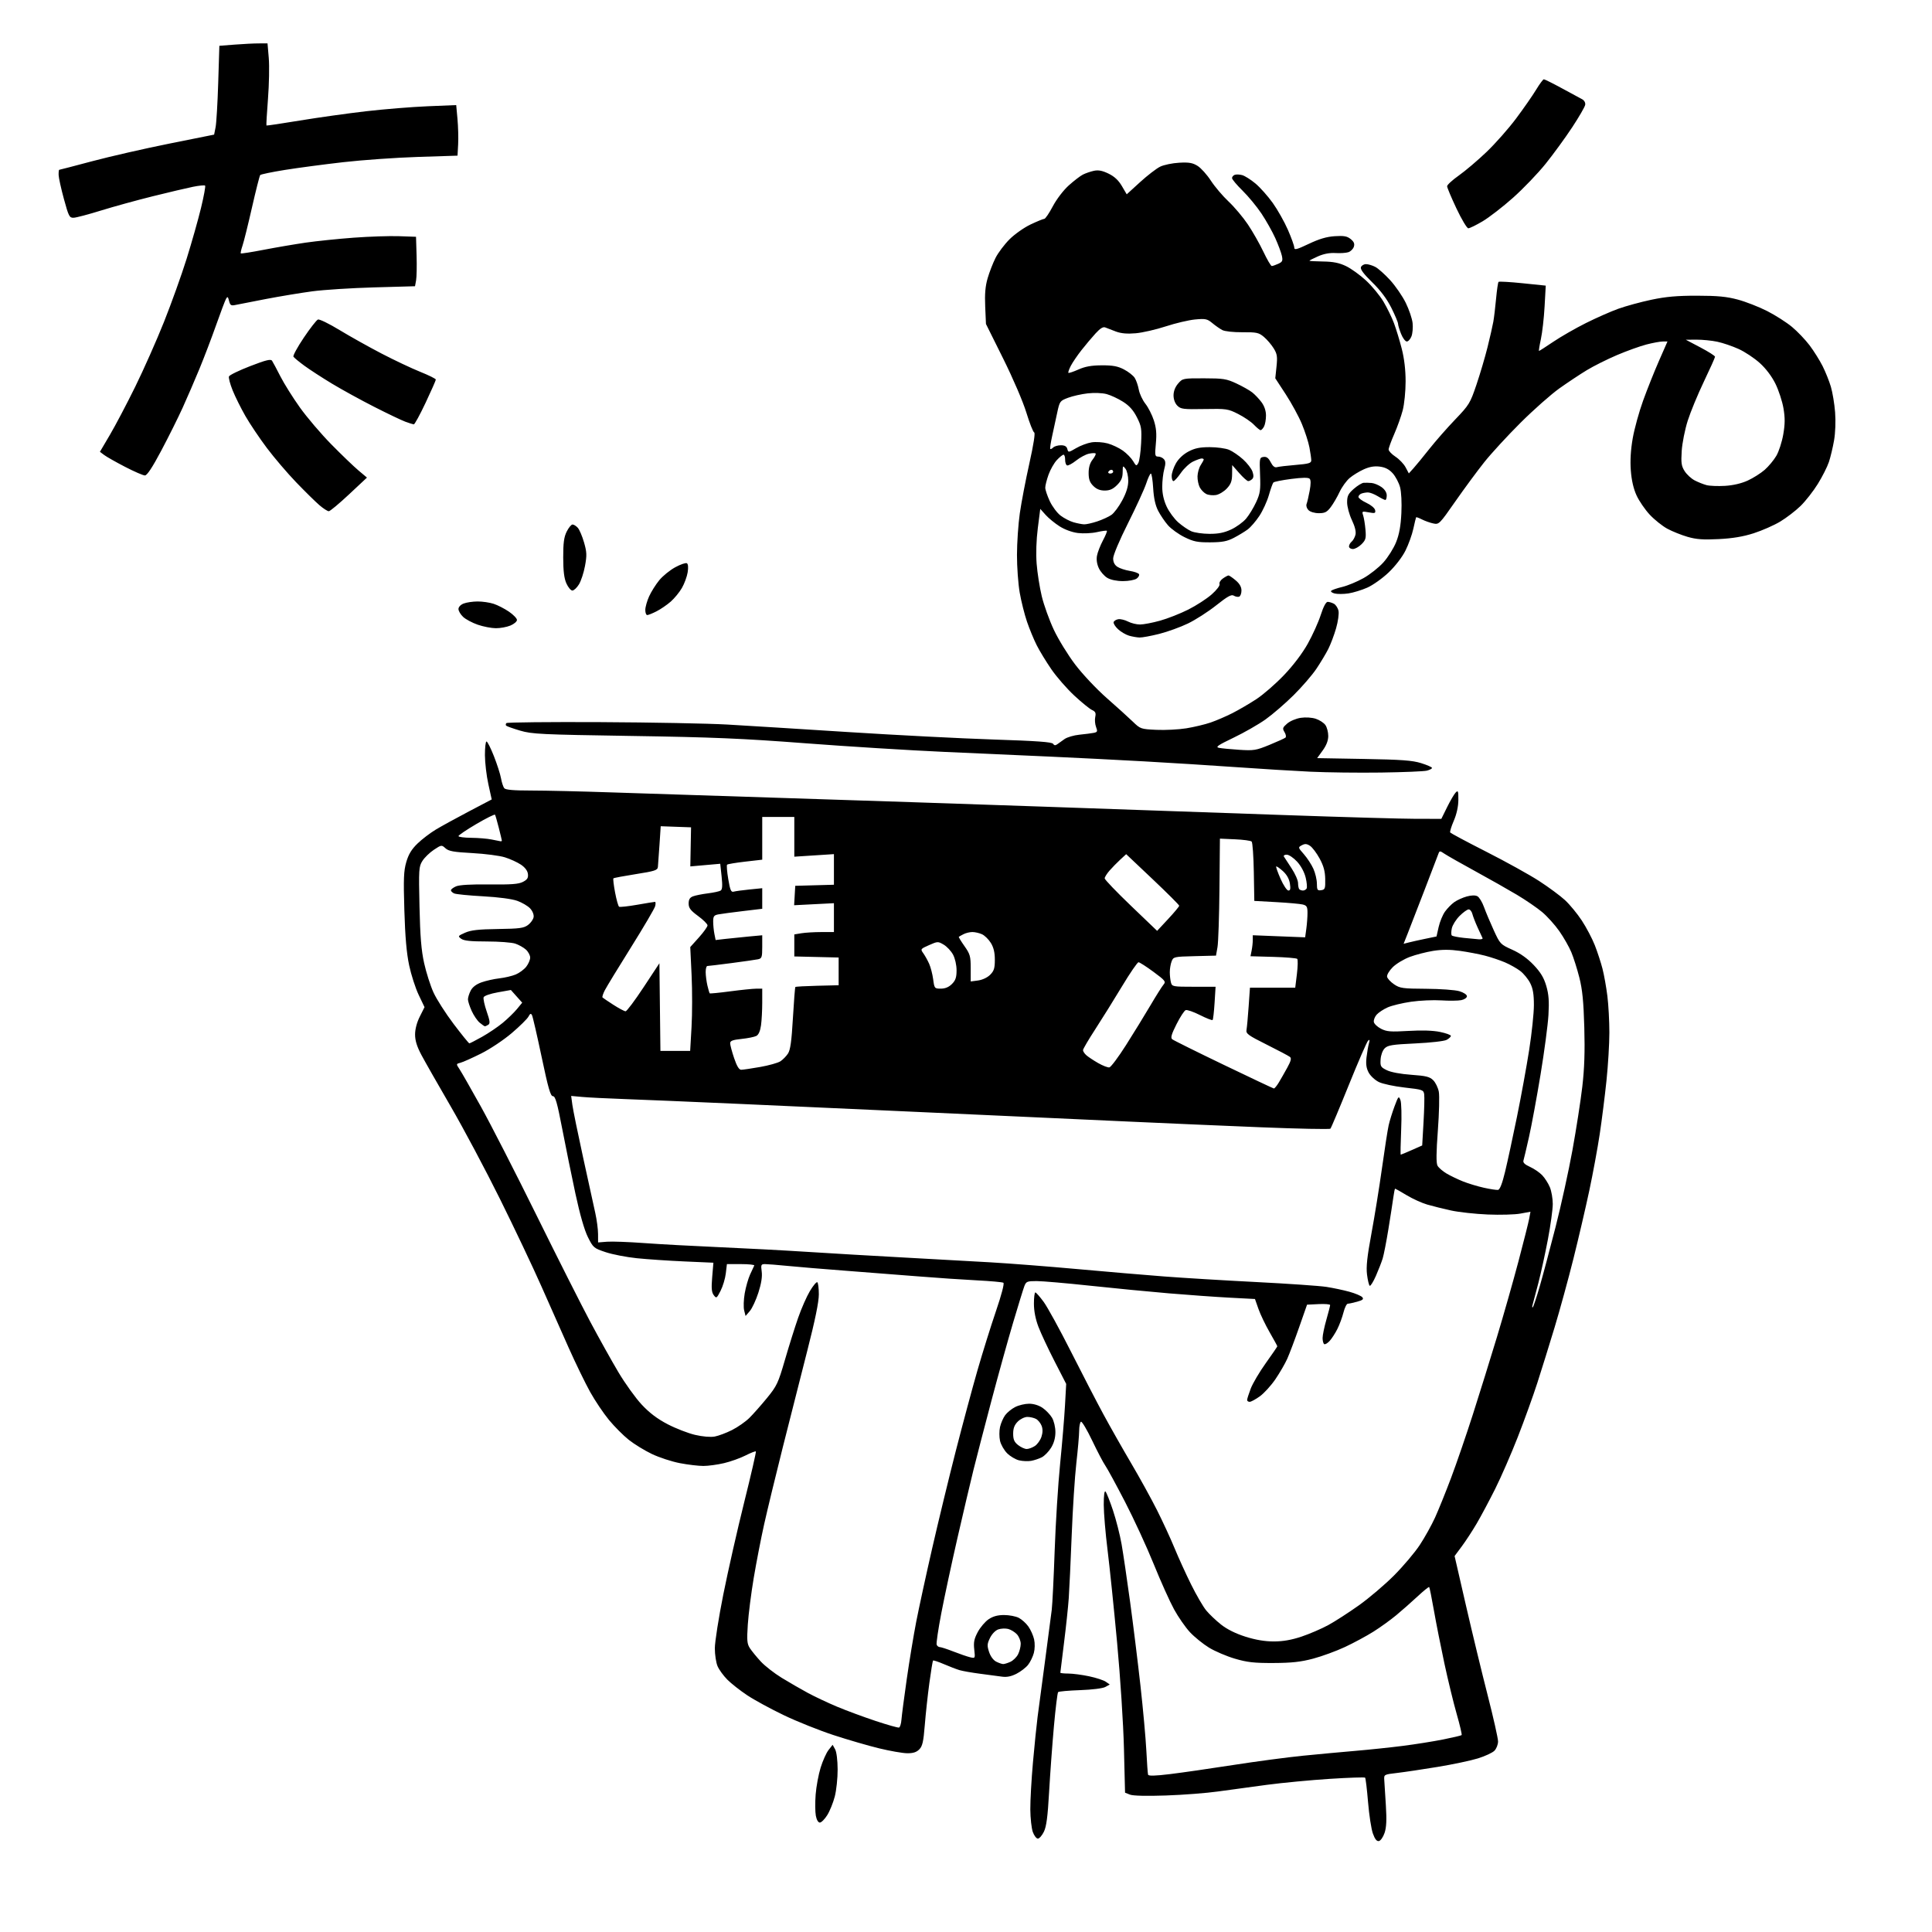 <svg version="1.1" xmlns="http://www.w3.org/2000/svg" xmlns:xlink="http://www.w3.org/1999/xlink" width="1024" height="1024" viewBox="0 0 1024 1024"><path stroke="none" fill="black" fill-rule="evenodd" d="M730.853,975.79C729.698,976.012 728.744,974.822 727.657,971.803C726.805,969.437 725.649,961.928 725.089,955.118C724.528,948.308 723.828,942.495 723.533,942.199C723.237,941.904 714.784,942.189 704.748,942.834C694.712,943.478 679.75,944.899 671.5,945.992C663.25,947.085 651.55,948.677 645.5,949.53C639.45,950.383 627.075,951.336 618.0,951.647C607.702,952.001 600.523,951.828 598.9,951.188L596.299,950.163L595.718,926.832C595.389,913.592 593.814,889.226 592.079,870.5C590.396,852.35 588.121,830.3 587.022,821.5C585.923,812.7 585.018,801.923 585.012,797.55C585.004,792.578 585.352,789.956 585.941,790.55C586.458,791.073 588.236,795.552 589.893,800.504C591.549,805.457 593.607,813.538 594.466,818.463C595.324,823.388 597.35,837.111 598.967,848.959C600.584,860.807 603.053,880.775 604.454,893.333C605.854,905.891 607.263,921.416 607.584,927.833C607.905,934.25 608.314,939.992 608.492,940.592C608.723,941.371 612.074,941.29 620.158,940.31C626.396,939.554 641.4,937.392 653.5,935.506C665.6,933.62 682.25,931.403 690.5,930.58C698.75,929.756 711.35,928.588 718.5,927.983C725.65,927.378 736.9,926.196 743.5,925.356C750.1,924.516 759.717,922.987 764.872,921.959C770.026,920.931 774.448,919.885 774.698,919.635C774.949,919.385 773.771,914.356 772.08,908.46C770.39,902.564 767.452,890.486 765.551,881.62C763.65,872.754 761.15,860.114 759.995,853.531C758.84,846.948 757.716,841.383 757.497,841.163C757.277,840.944 754.489,843.195 751.299,846.166C748.11,849.136 743.025,853.618 740.0,856.126C736.975,858.634 731.531,862.554 727.902,864.837C724.273,867.12 717.523,870.758 712.902,872.923C708.281,875.088 700.675,877.874 696.0,879.115C689.428,880.86 684.665,881.384 675.0,881.426C664.707,881.47 661.087,881.065 654.5,879.13C650.1,877.838 643.917,875.194 640.759,873.254C637.602,871.314 633.08,867.651 630.711,865.114C628.343,862.576 624.551,857.125 622.286,853.0C620.021,848.875 615.166,838.075 611.496,829.0C607.826,819.925 600.981,805.075 596.284,796.0C591.588,786.925 586.881,778.275 585.825,776.779C584.769,775.282 581.639,769.315 578.871,763.52C576.102,757.724 573.424,753.238 572.919,753.55C572.413,753.863 571.991,756.004 571.98,758.309C571.97,760.614 571.295,768.35 570.481,775.5C569.667,782.65 568.563,799.75 568.029,813.5C567.494,827.25 566.792,842.325 566.468,847.0C566.144,851.675 565.006,862.394 563.939,870.819C562.873,879.245 562.0,886.332 562.0,886.569C562.0,886.806 563.913,887.008 566.25,887.017C568.587,887.027 573.542,887.679 577.259,888.467C580.977,889.255 584.958,890.558 586.107,891.362L588.195,892.825L585.848,894.123C584.477,894.881 578.923,895.581 572.5,895.807C566.45,896.019 561.2,896.486 560.833,896.846C560.466,897.206 559.46,905.375 558.596,915.0C557.732,924.625 556.583,940.311 556.043,949.858C555.303,962.942 554.623,968.113 553.281,970.858C552.301,972.861 550.865,974.5 550.089,974.5C549.313,974.5 548.11,972.925 547.415,971.0C546.721,969.075 546.123,963.675 546.088,959.0C546.053,954.325 546.687,943.075 547.496,934.0C548.306,924.925 549.407,914.125 549.943,910.0C550.478,905.875 552.245,892.6 553.868,880.5C555.491,868.4 557.104,856.107 557.453,853.182C557.802,850.258 558.5,836.083 559.004,821.682C559.509,807.282 560.8,786.725 561.874,776.0C562.947,765.275 564.112,751.325 564.463,745.0L565.102,733.5L558.937,721.5C555.547,714.9 551.699,706.677 550.386,703.227C548.837,699.154 548.0,694.858 548.0,690.977C548.0,687.69 548.337,685.007 548.75,685.015C549.163,685.024 551.152,687.283 553.172,690.036C555.192,692.79 561.668,704.595 567.563,716.271C573.459,727.947 581.203,742.9 584.772,749.5C588.341,756.1 594.974,767.8 599.511,775.5C604.049,783.2 610.248,794.45 613.288,800.5C616.327,806.55 620.479,815.55 622.514,820.5C624.548,825.45 628.491,834.102 631.274,839.726C634.058,845.35 637.679,851.582 639.322,853.574C640.964,855.567 644.515,858.941 647.212,861.073C650.359,863.561 654.98,865.854 660.11,867.475C665.496,869.176 670.393,870.0 675.125,870.0C679.997,870.0 684.498,869.215 689.824,867.438C694.046,866.028 700.425,863.282 704.0,861.335C707.575,859.388 714.907,854.657 720.293,850.821C725.68,846.986 734.063,839.852 738.923,834.969C743.784,830.085 749.901,822.84 752.517,818.869C755.133,814.898 758.765,808.377 760.587,804.378C762.41,800.379 766.242,790.895 769.103,783.303C771.964,775.711 777.186,760.5 780.708,749.5C784.23,738.5 789.967,720.05 793.457,708.5C796.947,696.95 802.063,678.95 804.826,668.5C807.59,658.05 810.149,647.867 810.514,645.87L811.177,642.241L805.839,643.229C802.902,643.772 795.1,643.989 788.5,643.711C781.9,643.432 773.158,642.473 769.073,641.579C764.989,640.685 759.315,639.275 756.465,638.447C753.615,637.618 748.69,635.379 745.521,633.47C742.351,631.562 739.615,630.0 739.44,630.0C739.265,630.0 738.832,632.138 738.476,634.75C738.121,637.362 736.951,644.9 735.878,651.5C734.805,658.1 733.443,665.075 732.853,667.0C732.263,668.925 730.647,673.079 729.262,676.23C727.878,679.382 726.405,681.75 725.989,681.493C725.574,681.237 724.926,678.56 724.549,675.546C724.033,671.415 724.609,666.058 726.89,653.783C728.555,644.827 731.071,629.233 732.481,619.129C733.892,609.025 735.481,598.816 736.013,596.444C736.544,594.072 737.952,589.532 739.14,586.356C741.165,580.943 741.36,580.735 742.255,583.04C742.796,584.436 742.966,591.232 742.648,598.75C742.34,606.038 742.237,612.0 742.42,612.0C742.602,612.0 745.235,610.901 748.271,609.559L753.792,607.117L754.5,594.809C754.89,588.039 755.049,581.384 754.854,580.021C754.517,577.66 754.02,577.488 744.5,576.42C739.0,575.803 732.847,574.49 730.828,573.501C728.808,572.513 726.381,570.266 725.435,568.51C724.176,566.172 723.868,564 724.283,560.408C724.596,557.709 725.171,554.375 725.562,553.0C726.093,551.131 725.98,550.771 725.113,551.573C724.476,552.163 719.879,562.738 714.898,575.073C709.917,587.408 705.531,597.824 705.15,598.221C704.77,598.617 688.043,598.278 667.979,597.467C647.916,596.656 616.875,595.316 599.0,594.49C581.125,593.664 556.375,592.533 544.0,591.977C531.625,591.421 502.15,590.078 478.5,588.993C454.85,587.908 415.475,586.131 391.0,585.045C366.525,583.959 339.3,582.817 330.5,582.507C321.7,582.197 311.851,581.702 308.613,581.407L302.725,580.87L303.378,585.685C303.737,588.333 306.296,600.85 309.064,613.5C311.832,626.15 314.742,639.425 315.531,643.0C316.32,646.575 316.973,651.528 316.983,654.007L317.0,658.514L321.749,658.137C324.362,657.929 333.249,658.254 341.499,658.86C349.75,659.466 367.525,660.437 381.0,661.018C394.475,661.599 415.625,662.724 428.0,663.519C440.375,664.313 463.1,665.643 478.5,666.475C493.9,667.307 514.825,668.471 525.0,669.062C535.175,669.653 555.875,671.261 571.0,672.636C586.125,674.01 606.825,675.772 617.0,676.551C627.175,677.331 649.225,678.666 666.0,679.519C682.775,680.373 699.425,681.522 703.0,682.075C706.575,682.627 712.08,683.793 715.233,684.666C718.386,685.54 721.454,686.842 722.051,687.561C722.897,688.58 722.295,689.102 719.318,689.929C717.218,690.512 714.991,690.991 714.369,690.994C713.747,690.997 712.712,693.085 712.07,695.634C711.429,698.183 709.974,702.121 708.839,704.384C707.703,706.648 705.86,709.499 704.742,710.719C703.624,711.94 702.325,712.701 701.855,712.41C701.385,712.12 701.0,710.67 701.0,709.188C701.0,707.706 701.9,703.346 703.0,699.5C704.1,695.654 705.0,692.146 705.0,691.705C705.0,691.265 702.247,691.039 698.883,691.202L692.765,691.5L688.566,703.5C686.257,710.1 683.426,717.601 682.275,720.17C681.125,722.738 678.313,727.594 676.027,730.961C673.741,734.327 670.032,738.413 667.785,740.041C665.538,741.668 663.092,743.0 662.35,743.0C661.607,743.0 661.0,742.555 661.0,742.011C661.0,741.467 661.857,738.765 662.905,736.007C663.953,733.25 667.553,727.159 670.905,722.473C674.257,717.786 677.0,713.777 677.0,713.564C677.0,713.35 675.175,710.01 672.944,706.141C670.713,702.272 668.049,696.72 667.024,693.803L665.159,688.5L651.83,687.8C644.498,687.414 629.95,686.378 619.5,685.496C609.05,684.614 590.245,682.792 577.711,681.446C565.177,680.101 552.453,679 549.436,679.0C544.408,679.0 543.866,679.223 542.932,681.678C542.372,683.151 539.7,691.813 536.995,700.928C534.289,710.043 529.095,728.75 525.454,742.5C521.812,756.25 517.548,772.675 515.977,779.0C514.407,785.325 510.595,801.525 507.507,815.0C504.418,828.475 500.555,846.459 498.921,854.965C497.288,863.471 496.173,871.008 496.444,871.715C496.715,872.422 497.479,873.0 498.14,873.0C498.802,873.0 502.078,874.07 505.422,875.378C508.765,876.686 512.717,878.039 514.204,878.386C516.903,879.014 516.907,879.007 516.371,874.257C515.942,870.459 516.32,868.593 518.242,865.0C519.566,862.525 522.144,859.487 523.972,858.25C526.299,856.675 528.766,856.0 532.198,856.0C534.894,856.0 538.391,856.668 539.971,857.485C541.55,858.302 543.833,860.361 545.044,862.061C546.254,863.762 547.622,866.806 548.084,868.826C548.571,870.962 548.518,874.015 547.958,876.119C547.427,878.11 546.052,880.935 544.902,882.397C543.752,883.859 540.991,885.985 538.766,887.12C535.971,888.545 533.604,889.023 531.11,888.665C529.125,888.38 523.9,887.686 519.5,887.123C515.1,886.559 510.15,885.688 508.5,885.188C506.85,884.687 503.124,883.253 500.22,882.002C497.315,880.751 494.758,879.909 494.537,880.13C494.315,880.352 493.436,885.7 492.582,892.016C491.729,898.332 490.638,908.373 490.159,914.328C489.442,923.24 488.92,925.525 487.207,927.238C485.703,928.742 483.911,929.3 480.743,929.252C478.333,929.216 471.667,928.046 465.93,926.653C460.194,925.259 449.349,922.107 441.831,919.646C434.312,917.186 422.48,912.456 415.537,909.134C408.594,905.813 399.832,901.048 396.068,898.545C392.303,896.042 387.549,892.308 385.504,890.247C383.458,888.186 381.13,884.985 380.33,883.133C379.53,881.28 378.877,877.005 378.879,873.633C378.881,870.26 380.909,857.375 383.385,845.0C385.862,832.625 390.849,810.624 394.469,796.109C398.089,781.594 400.86,769.526 400.625,769.292C400.391,769.057 397.913,770.024 395.119,771.44C392.324,772.856 387.217,774.679 383.769,775.492C380.321,776.305 375.402,776.977 372.838,776.985C370.274,776.993 364.662,776.328 360.366,775.506C356.071,774.684 349.394,772.502 345.528,770.656C341.663,768.81 336.141,765.425 333.258,763.133C330.375,760.841 325.649,756.096 322.755,752.588C319.862,749.08 315.384,742.42 312.805,737.788C310.226,733.157 305.116,722.647 301.45,714.433C297.785,706.22 291.206,691.4 286.831,681.5C282.455,671.6 272.633,650.9 265.003,635.5C257.373,620.1 245.64,598.05 238.93,586.5C232.22,574.95 225.216,562.65 223.365,559.167C220.975,554.669 220,551.524 220.0,548.312C220,545.48 220.936,541.926 222.506,538.801L225.012,533.811L221.908,527.307C220.2,523.729 217.929,516.684 216.86,511.651C215.499,505.243 214.736,496.503 214.315,482.497C213.81,465.698 213.975,461.596 215.345,456.885C216.534,452.796 218.141,450.145 221.274,447.11C223.638,444.819 228.03,441.469 231.036,439.666C234.041,437.863 241.926,433.538 248.559,430.055L260.618,423.721L258.833,415.611C257.851,411.15 257.037,404.238 257.024,400.25C257.011,396.262 257.386,393.0 257.859,393.0C258.331,393.0 260.092,396.488 261.773,400.75C263.453,405.012 265.151,410.3 265.545,412.5C265.938,414.7 266.707,417.062 267.253,417.75C267.958,418.639 272.129,419.0 281.689,419.0C289.083,419.0 308.265,419.447 324.316,419.994C340.367,420.54 382.3,421.902 417.5,423.02C452.7,424.138 513.45,426.164 552.5,427.522C591.55,428.881 649.15,430.892 680.5,431.992C711.85,433.091 743.45,433.993 750.722,433.996L763.944,434.0L767.031,427.75C768.729,424.312 770.766,420.841 771.559,420.036C772.817,418.758 772.995,419.267 772.96,424.036C772.934,427.495 772.05,431.515 770.551,434.992C769.248,438.013 768.386,440.816 768.636,441.221C768.887,441.625 777.508,446.23 787.796,451.454C798.083,456.677 810.636,463.628 815.691,466.901C820.746,470.173 826.943,474.75 829.462,477.071C831.98,479.393 835.997,484.264 838.387,487.896C840.778,491.528 843.882,497.425 845.286,501.0C846.69,504.575 848.527,510.2 849.369,513.5C850.211,516.8 851.372,523.313 851.95,527.974C852.527,532.634 853.0,541.31 853.0,547.252C853.0,553.195 852.309,564.682 851.464,572.778C850.619,580.875 849.016,593.575 847.902,601.0C846.788,608.425 844.298,621.925 842.369,631.0C840.439,640.075 836.648,656.347 833.944,667.16C831.239,677.973 826.735,694.398 823.934,703.66C821.133,712.922 817.026,726.125 814.808,733.0C812.59,739.875 807.931,752.776 804.456,761.669C800.98,770.562 795.583,782.937 792.462,789.169C789.341,795.401 784.939,803.65 782.68,807.5C780.421,811.35 776.861,816.802 774.768,819.615L770.963,824.73L776.967,850.856C780.269,865.226 785.452,886.659 788.485,898.487C791.518,910.314 794.0,921.343 794.0,922.996C794.0,924.648 793.126,926.874 792.058,927.942C790.99,929.01 787.053,930.833 783.308,931.994C779.564,933.154 769.975,935.179 762.0,936.492C754.025,937.806 744.35,939.248 740.5,939.697C733.512,940.511 733.5,940.518 733.696,943.506C733.804,945.153 734.186,951.225 734.544,957.0C735.02,964.658 734.832,968.579 733.848,971.486C733.107,973.679 731.759,975.615 730.853,975.79zM434.533,966.0C433.666,966.0 432.818,964.548 432.408,962.361C432.032,960.359 431.99,955.296 432.315,951.111C432.639,946.925 433.825,940.525 434.95,936.888C436.075,933.251 437.967,929.04 439.155,927.53L441.314,924.785L442.622,927.142C443.396,928.538 443.944,932.91 443.965,937.856C443.984,942.451 443.3,948.912 442.445,952.213C441.589,955.514 439.784,959.966 438.432,962.107C437.081,964.248 435.326,966.0 434.533,966.0zM476.5,915.642C477.05,915.479 477.632,913.58 477.793,911.423C477.955,909.265 479.211,899.646 480.584,890.047C481.958,880.448 484.223,866.723 485.618,859.547C487.014,852.371 490.834,834.8 494.109,820.5C497.383,806.2 503.004,783.025 506.599,769.0C510.195,754.975 515.335,735.85 518.022,726.5C520.709,717.15 525.134,702.975 527.856,695.0C530.839,686.258 532.411,680.256 531.814,679.886C531.269,679.549 524.9,678.973 517.661,678.608C510.423,678.243 496.4,677.292 486.5,676.495C476.6,675.698 459.275,674.35 448.0,673.5C436.725,672.649 423.065,671.513 417.644,670.976C412.223,670.439 406.754,670.0 405.489,670.0C403.386,670.0 403.236,670.339 403.725,673.986C404.084,676.662 403.503,680.325 401.958,685.13C400.692,689.067 398.647,693.46 397.412,694.894L395.167,697.5L394.419,694.526C394.007,692.89 394.138,688.84 394.71,685.526C395.281,682.212 396.569,677.7 397.572,675.5C398.574,673.3 399.568,671.163 399.781,670.75C399.993,670.337 396.817,670.0 392.723,670.0L385.279,670.0L384.695,674.932C384.373,677.644 383.131,681.782 381.935,684.127C379.86,688.195 379.692,688.302 378.298,686.446C377.167,684.94 376.981,682.778 377.475,676.881L378.115,669.262L362.807,668.588C354.388,668.218 343.0,667.449 337.5,666.88C332.0,666.312 324.575,664.868 321.0,663.673C314.727,661.576 314.398,661.297 311.593,655.684C309.733,651.961 307.356,643.682 304.992,632.684C302.96,623.233 299.806,607.737 297.983,598.25C295.332,584.458 294.346,581.0 293.062,581.0C291.781,581.0 290.576,576.816 287.086,560.25C284.681,548.837 282.383,538.866 281.978,538.09C281.399,536.982 280.994,537.142 280.085,538.841C279.449,540.029 275.475,543.948 271.255,547.549C267.001,551.179 259.775,556.001 255.04,558.369C250.343,560.719 245.42,562.923 244.099,563.266C241.704,563.89 241.703,563.897 243.557,566.696C244.579,568.238 249.67,577.15 254.87,586.5C260.07,595.85 273.314,621.725 284.303,644.0C295.291,666.275 308.121,691.7 312.813,700.5C317.505,709.3 324.244,721.377 327.789,727.339C331.334,733.3 336.891,741.017 340.138,744.488C344.272,748.908 348.394,752.022 353.895,754.884C358.214,757.132 364.755,759.668 368.43,760.52C372.432,761.448 376.594,761.8 378.806,761.398C380.838,761.028 384.975,759.473 388.0,757.942C391.025,756.411 395.143,753.539 397.152,751.56C399.16,749.582 403.361,744.837 406.486,741.017C411.748,734.586 412.454,733.088 416.027,720.777C418.149,713.466 421.296,703.437 423.02,698.492C424.744,693.546 427.551,687.161 429.257,684.302C430.963,681.443 432.729,679.332 433.18,679.611C433.631,679.89 434.0,682.79 434.0,686.057C434.0,690.054 432.012,699.761 427.918,715.748C424.573,728.811 418.722,751.875 414.916,767.0C411.11,782.125 406.644,800.575 404.991,808.0C403.338,815.425 400.864,828.174 399.492,836.331C398.121,844.488 396.708,855.604 396.353,861.032C395.797,869.516 395.955,871.283 397.483,873.615C398.461,875.107 401.036,878.253 403.205,880.607C405.375,882.961 410.379,886.865 414.325,889.284C418.271,891.703 424.523,895.311 428.217,897.304C431.911,899.296 438.886,902.581 443.717,904.605C448.548,906.629 457.675,910.007 464.0,912.111C470.325,914.216 475.95,915.804 476.5,915.642zM531.703,881.985C532.365,881.993 534.086,881.462 535.528,880.805C536.97,880.148 538.791,878.371 539.575,876.855C540.359,875.339 541.0,872.812 541.0,871.238C541.0,869.665 540.088,867.398 538.972,866.201C537.857,865.004 535.769,863.729 534.332,863.368C532.895,863.008 530.545,863.117 529.11,863.612C527.604,864.13 525.752,866.038 524.732,868.121C523.198,871.252 523.132,872.243 524.232,875.588C524.988,877.888 526.509,879.954 528.0,880.707C529.375,881.402 531.041,881.977 531.703,881.985zM546.5,774.287C544.85,774.577 541.978,774.451 540.119,774.007C538.259,773.562 535.415,771.877 533.8,770.261C532.184,768.646 530.491,765.676 530.037,763.662C529.582,761.648 529.583,758.347 530.039,756.327C530.494,754.307 531.717,751.495 532.755,750.077C533.793,748.66 536.185,746.713 538.071,745.752C539.957,744.79 543.272,744.002 545.438,744.002C547.86,744.001 550.614,744.848 552.593,746.204C554.363,747.417 556.614,749.77 557.597,751.434C558.615,753.157 559.385,756.437 559.385,759.051C559.385,762.089 558.611,764.894 557.096,767.345C555.837,769.382 553.613,771.658 552.153,772.404C550.694,773.149 548.15,773.997 546.5,774.287zM544.17,768.0C545.215,768.0 547.157,767.288 548.485,766.418C549.813,765.548 551.385,763.363 551.979,761.562C552.706,759.361 552.738,757.442 552.078,755.705C551.538,754.284 550.204,752.644 549.114,752.061C548.023,751.477 545.956,751.0 544.52,751.0C543.081,751.0 540.807,752.102 539.455,753.455C537.672,755.237 537.0,756.997 537.0,759.882C537.0,762.983 537.578,764.31 539.635,765.927C541.084,767.067 543.125,768.0 544.17,768.0zM812.408,692.884C812.769,692.545 814.416,687.595 816.068,681.884C817.719,676.173 821.489,662.05 824.445,650.5C827.401,638.95 831.453,620.5 833.449,609.5C835.445,598.5 837.785,583.425 838.649,576.0C839.772,566.343 840.075,557.376 839.711,544.5C839.325,530.827 838.698,524.501 837.101,518.184C835.945,513.61 834.023,507.535 832.83,504.684C831.638,501.833 828.768,496.8 826.452,493.5C824.137,490.2 820.051,485.663 817.371,483.417C814.692,481.172 808.675,477.051 804.0,474.261C799.325,471.471 789.425,465.868 782.0,461.809C774.575,457.75 767.267,453.609 765.76,452.607C763.104,450.839 763,450.84 762.338,452.642C761.963,453.664 758.628,462.375 754.927,472.0C751.226,481.625 747.24,491.915 746.068,494.866L743.938,500.232L746.719,499.518C748.248,499.125 752.174,498.252 755.441,497.576L761.383,496.348L762.514,491.329C763.135,488.568 764.642,484.907 765.862,483.194C767.082,481.481 769.299,479.213 770.79,478.153C772.28,477.094 775.252,475.744 777.393,475.155C779.894,474.466 781.918,474.421 783.056,475.03C784.029,475.551 785.598,478.12 786.542,480.739C787.486,483.357 789.805,488.875 791.695,493.0C795.063,500.352 795.256,500.557 801.545,503.383C805.785,505.288 809.64,508.041 812.915,511.503C816.599,515.399 818.304,518.24 819.568,522.586C820.871,527.068 821.138,530.654 820.712,537.965C820.407,543.209 818.524,557.4 816.527,569.5C814.531,581.6 811.786,596.45 810.429,602.5C809.072,608.55 807.738,614.216 807.464,615.091C807.116,616.202 808.155,617.217 810.91,618.459C813.079,619.437 815.988,621.422 817.374,622.869C818.76,624.316 820.593,627.173 821.447,629.218C822.301,631.263 823.0,635.27 823.0,638.122C823.0,640.975 821.839,649.427 820.419,656.904C819,664.382 816.726,674.775 815.366,680.0C814.007,685.225 812.637,690.4 812.323,691.5C812.009,692.6 812.047,693.223 812.408,692.884zM793.974,630.673C794.965,630.545 796.2,627.37 797.74,620.991C799.001,615.771 801.823,602.725 804.012,592.0C806.2,581.275 809.117,565.3 810.493,556.5C811.869,547.7 812.996,536.995 812.997,532.71C812.999,526.902 812.494,523.928 811.009,521.018C809.914,518.872 807.551,515.997 805.758,514.629C803.965,513.261 800.339,511.217 797.701,510.086C795.062,508.955 790.29,507.353 787.096,506.525C783.902,505.697 777.9,504.549 773.758,503.973C768.484,503.239 764.239,503.243 759.59,503.986C755.939,504.569 750.375,506.008 747.226,507.183C744.077,508.358 740.003,510.813 738.172,512.637C736.327,514.478 734.994,516.729 735.179,517.692C735.363,518.648 737.04,520.458 738.905,521.715C742.007,523.805 743.456,524.007 755.898,524.077C763.388,524.119 771.297,524.695 773.5,525.359C775.787,526.048 777.5,527.189 777.5,528.022C777.5,528.839 776.18,529.751 774.5,530.096C772.85,530.434 768.079,530.49 763.899,530.219C759.718,529.948 752.518,530.273 747.899,530.942C743.279,531.61 737.7,532.957 735.5,533.933C733.3,534.91 730.673,536.641 729.662,537.78C728.652,538.919 727.978,540.672 728.165,541.676C728.353,542.679 730.08,544.301 732.003,545.28C734.999,546.805 737.077,546.967 746.508,546.409C753.659,545.986 759.529,546.176 763.258,546.95C766.416,547.605 769.0,548.544 769.0,549.036C769.0,549.527 767.987,550.478 766.75,551.148C765.487,551.831 758.213,552.66 750.174,553.037C737.91,553.611 735.57,553.985 733.919,555.636C732.793,556.762 731.889,559.216 731.745,561.532C731.519,565.185 731.784,565.639 735.074,567.248C737.229,568.302 742.377,569.262 748.034,569.663C755.87,570.219 757.788,570.697 759.644,572.553C760.867,573.776 762.197,576.514 762.6,578.638C763.003,580.762 762.776,590.007 762.095,599.181C761.226,610.885 761.168,616.446 761.902,617.817C762.478,618.892 764.646,620.774 766.721,621.998C768.796,623.222 772.745,625.118 775.497,626.211C778.249,627.305 783.2,628.799 786.5,629.531C789.8,630.264 793.164,630.778 793.974,630.673zM675.168,576.917C675.536,576.963 676.718,575.538 677.795,573.75C678.872,571.962 680.906,568.395 682.316,565.822C684.241,562.31 684.583,560.906 683.69,560.185C683.035,559.658 677.495,556.725 671.378,553.669C661.462,548.714 660.302,547.862 660.681,545.806C660.915,544.538 661.42,539.0 661.803,533.5L662.5,523.5L674.5,523.5L686.5,523.5L687.392,516.225C687.882,512.224 687.958,508.624 687.561,508.225C687.164,507.826 681.427,507.349 674.812,507.164L662.784,506.828L663.392,503.789C663.727,502.117 664.0,499.614 664.0,498.227L664.0,495.703L677.878,496.253L691.755,496.802L692.378,492.261C692.72,489.764 693.0,485.992 693.0,483.879C693.0,480.613 692.625,479.944 690.494,479.409C689.115,479.063 682.772,478.492 676.398,478.14L664.809,477.5L664.549,462.195C664.406,453.777 663.887,446.506 663.395,446.039C662.903,445.571 658.918,445.033 654.541,444.844L646.581,444.5L646.337,471.0C646.202,485.575 645.734,499.525 645.296,502.0L644.5,506.5L633.213,506.783C622.168,507.06 621.905,507.121 620.963,509.598C620.433,510.991 620.006,513.563 620.014,515.315C620.021,517.067 620.299,519.513 620.63,520.75C621.211,522.918 621.652,523.0 632.758,523.0L644.282,523.0L643.748,531.56C643.454,536.268 642.986,540.347 642.708,540.625C642.43,540.903 639.41,539.721 635.997,537.998C632.584,536.276 629.179,535.101 628.431,535.388C627.683,535.675 625.495,539.038 623.57,542.861C620.9,548.163 620.358,550.051 621.285,550.817C621.953,551.369 634.2,557.449 648.5,564.327C662.8,571.206 674.801,576.871 675.168,576.917zM392.842,566.999C393.754,566.998 398.277,566.333 402.892,565.52C407.508,564.708 412.339,563.352 413.628,562.508C414.918,561.663 416.724,559.824 417.643,558.421C418.907,556.493 419.544,551.924 420.254,539.685C420.77,530.783 421.357,523.33 421.558,523.121C421.759,522.913 427.004,522.62 433.212,522.47L444.5,522.198L444.5,514.849L444.5,507.5L432.75,507.218L421.0,506.937L421.0,501.099L421.0,495.262L424.75,494.642C426.812,494.301 431.538,494.017 435.25,494.011L442.0,494.0L442.0,486.356L442.0,478.713L431.451,479.251L420.903,479.79L421.201,474.645L421.5,469.5L431.75,469.215L442.0,468.93L442.0,460.818L442.0,452.705L431.5,453.384L421.0,454.063L421.0,443.532L421.0,433.0L412.5,433.0L404.0,433.0L404.0,444.324L404.0,455.649L394.973,456.685C390.008,457.254 385.688,457.979 385.372,458.295C385.056,458.611 385.336,462.065 385.995,465.971C386.978,471.796 387.49,472.988 388.847,472.598C389.756,472.336 393.538,471.817 397.25,471.445L404.0,470.767L404.0,476.222L404.0,481.677L393.75,482.9C388.113,483.572 382.262,484.356 380.75,484.641C378.411,485.081 378.0,485.652 378.0,488.454C378.0,490.267 378.292,493.21 378.649,494.995L379.298,498.24L384.399,497.646C387.205,497.319 392.762,496.75 396.75,496.382L404.0,495.713L404.0,501.837C404.0,507.381 403.787,508.007 401.75,508.438C400.512,508.7 394.173,509.609 387.662,510.457C381.151,511.306 375.413,512.0 374.912,512.0C374.41,512.0 374.011,513.462 374.024,515.25C374.037,517.038 374.448,520.223 374.936,522.329C375.425,524.435 375.977,526.308 376.163,526.491C376.348,526.674 381.225,526.198 387.0,525.433C392.775,524.669 398.962,524.034 400.75,524.022L404.0,524.0L404.0,531.36C404.0,535.409 403.711,540.827 403.359,543.401C402.944,546.424 402.075,548.424 400.905,549.051C399.908,549.585 396.371,550.305 393.046,550.653C388.328,551.146 387.0,551.65 387.0,552.948C387.0,553.863 387.941,557.399 389.092,560.806C390.531,565.068 391.701,567 392.842,566.999zM587.983,565.741C588.799,565.597 592.754,560.309 596.773,553.99C600.791,547.67 606.596,538.225 609.673,533.0C612.75,527.775 615.925,522.742 616.73,521.815C618.055,520.289 617.55,519.657 611.346,515.08C607.581,512.303 604.022,510.023 603.438,510.015C602.854,510.007 598.923,515.737 594.703,522.75C590.483,529.763 584.105,540.0 580.529,545.5C576.954,551.0 574.022,555.993 574.014,556.595C574.006,557.197 574.788,558.399 575.75,559.266C576.712,560.133 579.525,562.004 582.0,563.423C584.475,564.842 587.167,565.886 587.983,565.741zM357.918,557.0L365.799,557.0L366.53,544.315C366.933,537.339 366.944,524.955 366.556,516.796L365.85,501.961L370.425,496.872C372.941,494.074 375.0,491.196 375.0,490.477C375.0,489.758 372.75,487.519 370.0,485.5C365.966,482.539 365.0,481.262 365.0,478.89C365.0,476.737 365.62,475.715 367.315,475.07C368.588,474.586 372.119,473.879 375.161,473.499C378.204,473.119 381.254,472.461 381.94,472.037C382.858,471.47 382.997,469.486 382.467,464.54L381.747,457.814L373.814,458.516L365.882,459.219L366.077,448.859L366.272,438.5L358.232,438.211L350.192,437.922L349.545,447.711C349.189,453.095 348.809,458.399 348.699,459.498C348.525,461.248 347.08,461.719 337.033,463.298C330.726,464.289 325.366,465.3 325.122,465.545C324.877,465.789 325.276,469.162 326.008,473.04C326.739,476.918 327.698,480.313 328.137,480.585C328.577,480.856 332.888,480.387 337.718,479.543C342.548,478.698 346.795,478.005 347.156,478.003C347.517,478.001 347.565,479.012 347.262,480.25C346.959,481.488 341.219,491.275 334.506,502.0C327.793,512.725 321.524,523.004 320.576,524.843C319.628,526.682 319.076,528.409 319.349,528.683C319.623,528.956 322.228,530.714 325.139,532.59C328.051,534.465 330.947,536.0 331.575,536.0C332.203,536.0 336.493,530.273 341.109,523.274L349.5,510.548L349.768,533.774L350.037,557.0L357.918,557.0zM248.761,553.0C249.062,553.0 252.094,551.442 255.5,549.537C258.906,547.632 263.829,544.308 266.44,542.151C269.052,539.993 272.447,536.7 273.985,534.834L276.783,531.44L273.78,528.08L270.778,524.719L263.818,525.963C259.857,526.671 256.633,527.792 256.337,528.564C256.051,529.31 256.782,532.709 257.962,536.118C259.68,541.083 259.847,542.481 258.803,543.143C258.086,543.597 257.275,543.961 257.0,543.951C256.725,543.942 255.481,543.084 254.236,542.045C252.991,541.007 251.089,538.209 250.008,535.829C248.928,533.448 248.034,530.69 248.022,529.7C248.01,528.711 248.665,526.614 249.479,525.041C250.447,523.168 252.431,521.656 255.229,520.658C257.578,519.819 261.836,518.867 264.692,518.54C267.547,518.214 271.443,517.295 273.349,516.498C275.256,515.702 277.757,513.853 278.908,512.39C280.058,510.927 281.0,508.744 281.0,507.539C281.0,506.335 279.988,504.433 278.75,503.313C277.512,502.193 274.97,500.765 273.101,500.139C271.231,499.512 264.455,499.0 258.042,499.0C249.482,499.0 245.866,498.619 244.441,497.565C242.595,496.201 242.696,496.043 246.5,494.358C249.586,492.991 253.555,492.543 263.872,492.397C275.393,492.235 277.608,491.938 279.872,490.254C281.317,489.179 282.65,487.288 282.832,486.052C283.026,484.744 282.242,482.822 280.956,481.453C279.741,480.16 276.666,478.358 274.124,477.449C271.306,476.442 264.226,475.507 256.0,475.056C248.575,474.648 241.713,473.971 240.75,473.551C239.787,473.13 239.0,472.373 239.0,471.868C239.0,471.363 240.238,470.42 241.75,469.771C243.522,469.01 249.781,468.653 259.356,468.766C270.99,468.904 274.853,468.61 277.167,467.414C279.492,466.211 280.056,465.319 279.811,463.225C279.611,461.517 278.278,459.744 276.088,458.273C274.212,457.013 270.387,455.267 267.588,454.394C264.79,453.521 257.034,452.513 250.353,452.153C240.442,451.62 237.821,451.152 236.117,449.608C234.059,447.744 233.968,447.755 229.975,450.398C227.746,451.873 225.011,454.525 223.897,456.29C221.986,459.318 221.898,460.691 222.341,480.5C222.698,496.417 223.294,503.678 224.804,510.5C225.9,515.45 228.123,522.425 229.746,526.0C231.368,529.575 236.187,537.112 240.455,542.75C244.723,548.388 248.461,553.0 248.761,553.0zM498.674,524.0C500.968,524.0 502.897,523.194 504.545,521.545C506.471,519.62 507.0,518.055 507.0,514.28C507.0,511.5 506.213,507.998 505.137,505.984C504.112,504.068 501.882,501.683 500.181,500.684C497.168,498.914 496.967,498.921 492.421,500.932C487.854,502.952 487.788,503.045 489.37,505.248C490.258,506.487 491.652,508.989 492.466,510.808C493.28,512.628 494.242,516.34 494.602,519.058C495.243,523.888 495.335,524.0 498.674,524.0zM518.403,519.671C520.699,519.364 523.33,518.125 524.795,516.659C526.844,514.611 527.286,513.195 527.286,508.684C527.286,504.842 526.651,502.172 525.167,499.771C524.002,497.886 521.892,495.816 520.478,495.172C519.063,494.527 516.772,494.0 515.387,494.0C514.002,494.0 511.886,494.511 510.684,495.135C509.483,495.76 508.362,496.386 508.193,496.526C508.024,496.666 509.373,498.889 511.189,501.466C514.166,505.69 514.492,506.844 514.496,513.173L514.5,520.194L518.403,519.671zM783.833,497.853C785.117,497.934 785.997,497.663 785.79,497.25C785.583,496.837 784.418,494.321 783.202,491.657C781.986,488.994 780.72,485.731 780.387,484.407C780.055,483.083 779.172,482.0 778.425,482.0C777.678,482.0 775.518,483.548 773.626,485.441C771.733,487.333 769.875,490.291 769.497,492.012C769.119,493.734 769.112,495.446 769.483,495.816C769.853,496.186 772.708,496.763 775.828,497.097C778.947,497.432 782.55,497.772 783.833,497.853zM619.15,487.087C622.368,483.632 625.0,480.47 625.0,480.06C625.0,479.65 618.676,473.333 610.947,466.021L596.895,452.727L593.766,455.613C592.046,457.201 589.482,459.824 588.069,461.441C586.656,463.059 585.5,464.911 585.5,465.556C585.5,466.202 591.755,472.724 599.4,480.05L613.301,493.369L619.15,487.087zM682.867,472.0C683.918,472.0 684.115,471.076 683.666,468.25C683.278,465.81 681.976,463.515 679.939,461.679C678.218,460.127 676.63,459.036 676.412,459.255C676.193,459.473 677.243,462.43 678.744,465.826C680.244,469.222 682.1,472.0 682.867,472.0zM690.608,472.0C691.309,472.0 692.173,471.529 692.529,470.953C692.885,470.376 692.665,467.771 692.039,465.164C691.351,462.293 689.561,458.959 687.502,456.711C685.632,454.67 683.152,453.0 681.992,453.0C680.789,453.0 680.158,453.446 680.523,454.038C680.876,454.609 682.703,457.411 684.582,460.265C686.462,463.119 688.0,466.627 688.0,468.061C688.0,469.494 688.3,470.967 688.667,471.333C689.033,471.7 689.907,472.0 690.608,472.0zM700.25,471.82C702.293,471.529 702.49,470.984 702.394,465.9C702.315,461.765 701.536,458.918 699.416,455.024C697.837,452.122 695.553,449.098 694.34,448.303C692.625,447.18 691.663,447.11 690.018,447.991C687.924,449.111 687.936,449.163 691.082,452.746C692.832,454.739 695.094,458.199 696.11,460.435C697.125,462.671 697.966,466.219 697.978,468.32C697.997,471.703 698.257,472.103 700.25,471.82zM265.25,445.885C265.663,445.948 266.0,445.811 266.0,445.581C266.0,445.35 265.275,442.313 264.39,438.831C263.504,435.349 262.6,432.199 262.38,431.83C262.161,431.462 257.71,433.669 252.491,436.736C247.271,439.802 243.0,442.691 243.0,443.156C243.0,443.62 246.037,444.026 249.75,444.058C253.463,444.089 258.3,444.488 260.5,444.943C262.7,445.398 264.837,445.822 265.25,445.885zM732.0,409.467C720.175,409.635 703.3,409.431 694.5,409.015C685.7,408.599 668.15,407.524 655.5,406.626C642.85,405.728 620.8,404.341 606.5,403.544C592.2,402.746 569.925,401.621 557.0,401.042C544.075,400.463 518.65,399.327 500.5,398.517C482.35,397.707 449.275,395.655 427.0,393.957C393.342,391.392 377.715,390.734 334.5,390.066C286.742,389.327 281.946,389.097 275.705,387.253C271.968,386.148 268.631,384.964 268.289,384.622C267.947,384.28 268.005,383.662 268.418,383.25C268.831,382.837 291.294,382.609 318.335,382.743C345.376,382.877 375.6,383.454 385.5,384.024C395.4,384.595 424.2,386.386 449.5,388.003C474.8,389.621 509.418,391.398 526.429,391.952C549.446,392.703 557.56,393.285 558.15,394.23C558.7,395.111 559.368,395.194 560.331,394.5C561.095,393.95 562.851,392.698 564.233,391.718C565.616,390.738 569.166,389.696 572.124,389.404C575.081,389.111 578.499,388.67 579.721,388.424C581.677,388.03 581.821,387.66 580.929,385.315C580.373,383.85 580.179,381.461 580.499,380.005C580.96,377.905 580.607,377.141 578.79,376.308C577.531,375.73 573.313,372.302 569.417,368.69C565.522,365.078 560.067,358.832 557.297,354.811C554.526,350.79 551.011,345.025 549.485,342.0C547.96,338.975 545.637,333.35 544.324,329.5C543.01,325.65 541.275,318.729 540.468,314.119C539.66,309.509 539.008,300.509 539.018,294.119C539.028,287.729 539.702,277.822 540.514,272.105C541.327,266.388 543.607,254.475 545.582,245.634C547.811,235.652 548.782,229.427 548.144,229.215C547.578,229.026 545.711,224.288 543.994,218.686C542.21,212.863 536.955,200.621 531.726,190.105L522.58,171.71L522.177,162.5C521.884,155.792 522.236,151.699 523.475,147.437C524.411,144.219 526.299,139.37 527.671,136.662C529.043,133.954 532.374,129.53 535.073,126.831C537.772,124.133 542.797,120.592 546.24,118.963C549.683,117.334 552.95,115.997 553.5,115.992C554.05,115.987 556.075,113.007 558.0,109.369C560.003,105.585 563.612,100.853 566.437,98.307C569.153,95.86 572.528,93.269 573.937,92.549C575.347,91.83 577.969,90.925 579.764,90.538C582.159,90.022 584.226,90.415 587.528,92.014C590.64,93.52 592.824,95.55 594.607,98.592L597.186,102.993L604.272,96.525C608.169,92.968 612.964,89.279 614.929,88.327C616.893,87.375 621.425,86.438 625.0,86.245C630.234,85.962 632.137,86.293 634.77,87.944C636.569,89.072 639.724,92.584 641.781,95.748C643.839,98.911 648.061,103.886 651.163,106.803C654.266,109.719 658.88,115.199 661.417,118.98C663.954,122.762 667.648,129.263 669.626,133.428C671.604,137.593 673.601,141.0 674.064,141.0C674.527,141.0 676.07,140.47 677.493,139.821C679.722,138.806 679.989,138.216 679.42,135.571C679.057,133.882 677.479,129.658 675.913,126.183C674.346,122.709 671.055,116.859 668.599,113.183C666.143,109.508 661.628,104.04 658.567,101.034C655.505,98.028 653.0,95.039 653.0,94.391C653.0,93.744 653.637,92.97 654.415,92.671C655.194,92.372 656.975,92.436 658.373,92.814C659.772,93.191 662.943,95.196 665.421,97.269C667.898,99.341 672.026,103.98 674.593,107.578C677.16,111.175 680.771,117.579 682.618,121.809C684.465,126.039 685.981,130.265 685.988,131.201C685.998,132.634 687.216,132.324 693.723,129.234C699.239,126.614 703.172,125.457 707.487,125.182C712.333,124.873 713.995,125.175 715.891,126.711C717.618,128.109 718.072,129.199 717.576,130.761C717.203,131.936 715.908,133.238 714.699,133.654C713.489,134.07 710.402,134.28 707.837,134.12C704.785,133.929 701.591,134.53 698.587,135.858C696.064,136.974 694.003,138.025 694.007,138.194C694.011,138.362 697.274,138.545 701.257,138.601C706.608,138.675 709.774,139.307 713.376,141.02C716.058,142.295 720.842,145.737 724.008,148.668C727.174,151.599 731.338,156.639 733.261,159.867C735.184,163.096 737.696,168.244 738.842,171.307C739.988,174.371 741.843,180.468 742.963,184.856C744.3,190.092 745.0,196.054 745.0,202.207C745.0,207.371 744.317,214.203 743.478,217.421C742.642,220.634 740.617,226.317 738.978,230.049C737.34,233.781 736.0,237.472 736.0,238.25C736.0,239.028 737.647,240.753 739.66,242.082C741.673,243.412 744.082,245.944 745.012,247.709L746.705,250.918L749.159,248.209C750.509,246.719 754.28,242.125 757.539,238.0C760.798,233.875 766.972,226.839 771.26,222.365C778.691,214.609 779.218,213.746 782.56,203.865C784.487,198.164 787.129,189.225 788.429,184.0C789.73,178.775 791.111,172.7 791.497,170.5C791.884,168.3 792.544,162.774 792.963,158.221C793.382,153.667 793.968,149.699 794.263,149.403C794.559,149.107 800.309,149.433 807.04,150.127L819.278,151.388L818.666,162.444C818.33,168.525 817.444,176.312 816.697,179.75C815.95,183.188 815.508,186.0 815.715,186.0C815.921,186.0 819.342,183.806 823.316,181.124C827.291,178.442 835.033,173.999 840.521,171.251C846.009,168.503 853.77,165.079 857.766,163.643C861.763,162.206 869.638,160.059 875.266,158.87C883.009,157.235 888.908,156.714 899.5,156.73C910.422,156.747 915.178,157.203 921.13,158.804C925.326,159.933 932.301,162.658 936.63,164.86C940.958,167.062 946.884,170.847 949.797,173.271C952.71,175.695 956.922,180.112 959.157,183.087C961.392,186.061 964.471,190.971 965.998,193.998C967.525,197.024 969.506,201.961 970.399,204.968C971.291,207.976 972.302,214.083 972.645,218.54C973.01,223.297 972.78,229.444 972.086,233.426C971.436,237.158 970.21,242.301 969.36,244.855C968.51,247.41 965.861,252.65 963.473,256.5C961.086,260.35 956.965,265.611 954.316,268.19C951.667,270.77 946.8,274.498 943.5,276.476C940.2,278.453 933.9,281.224 929.5,282.634C923.903,284.428 918.333,285.358 910.959,285.731C902.738,286.146 899.106,285.885 894.459,284.543C891.182,283.597 886.352,281.661 883.726,280.24C881.1,278.819 876.906,275.469 874.406,272.796C871.906,270.123 868.756,265.525 867.407,262.578C865.786,259.038 864.754,254.554 864.364,249.36C863.972,244.139 864.311,238.423 865.372,232.338C866.251,227.299 868.73,218.299 870.883,212.338C873.035,206.377 876.82,196.887 879.294,191.25L883.793,181.0L881.291,181C879.915,181 876.024,181.715 872.644,182.589C869.265,183.462 862.257,185.982 857.07,188.187C851.884,190.392 844.684,193.991 841.07,196.184C837.457,198.377 830.912,202.72 826.527,205.835C822.142,208.951 812.899,217.125 805.989,224.0C799.078,230.875 790.382,240.325 786.665,245.0C782.948,249.675 776.045,259.035 771.324,265.801C762.905,277.869 762.682,278.089 759.621,277.431C757.904,277.061 755.221,276.105 753.657,275.306C752.093,274.507 750.707,273.998 750.577,274.176C750.446,274.354 749.784,277.074 749.105,280.221C748.425,283.367 746.547,288.588 744.931,291.822C743.198,295.291 739.546,300.036 736.027,303.393C732.746,306.522 727.648,310.15 724.697,311.455C721.747,312.76 717.239,314.142 714.679,314.525C712.12,314.909 708.83,314.923 707.368,314.556C705.907,314.189 705.113,313.525 705.605,313.081C706.097,312.636 708.75,311.731 711.5,311.069C714.25,310.408 719.268,308.324 722.652,306.439C726.036,304.554 730.797,300.795 733.233,298.086C735.668,295.377 738.704,290.537 739.979,287.33C741.624,283.192 742.43,278.742 742.755,272.0C743.023,266.426 742.735,260.727 742.057,258.211C741.422,255.852 739.686,252.562 738.201,250.899C736.311,248.785 734.267,247.711 731.397,247.326C728.523,246.941 725.978,247.361 722.897,248.73C720.479,249.804 717.088,251.877 715.363,253.336C713.638,254.794 711.23,258.128 710.012,260.744C708.795,263.36 706.696,266.962 705.349,268.75C703.323,271.437 702.226,272.0 699.021,272.0C696.771,272.0 694.459,271.316 693.514,270.371C692.6,269.457 692.162,268.03 692.515,267.121C692.862,266.229 693.596,263.081 694.147,260.124C694.821,256.502 694.817,254.417 694.133,253.733C693.447,253.047 690.288,253.083 684.371,253.847C679.56,254.468 675.308,255.319 674.922,255.738C674.537,256.157 673.455,259.186 672.519,262.468C671.583,265.751 669.308,270.711 667.463,273.49C665.618,276.27 662.833,279.487 661.273,280.64C659.714,281.792 656.427,283.784 653.969,285.066C650.414,286.919 647.863,287.406 641.5,287.448C634.705,287.492 632.644,287.08 627.818,284.71C624.694,283.175 620.759,280.35 619.075,278.432C617.39,276.514 615.035,273.044 613.84,270.722C612.366,267.856 611.52,264.011 611.206,258.75C610.951,254.488 610.403,251 609.987,251.0C609.571,251 608.46,253.362 607.518,256.25C606.576,259.137 602.249,268.585 597.903,277.244C593.317,286.38 590.0,294.24 590.0,295.971C590.0,297.961 590.749,299.444 592.25,300.426C593.487,301.236 596.422,302.206 598.772,302.581C601.122,302.956 603.328,303.722 603.675,304.283C604.022,304.844 603.476,305.91 602.462,306.652C601.447,307.393 598.186,308.0 595.213,308.0C591.914,308.0 588.683,307.335 586.92,306.294C585.332,305.356 583.308,303.062 582.423,301.197C581.389,299.017 581.035,296.625 581.434,294.501C581.775,292.684 583.184,289.07 584.566,286.471C585.948,283.872 586.896,281.563 586.672,281.339C586.448,281.115 584.068,281.43 581.383,282.038C578.697,282.647 574.184,282.86 571.353,282.513C568.26,282.134 564.373,280.72 561.615,278.971C559.091,277.37 555.751,274.633 554.193,272.889L551.359,269.718L550.064,279.886C549.266,286.148 549.026,293.404 549.44,298.777C549.809,303.574 551.029,311.325 552.149,316.0C553.27,320.675 556.147,328.673 558.542,333.774C560.937,338.875 566.056,347.2 569.918,352.274C573.837,357.424 581.216,365.256 586.618,370.0C591.941,374.675 598.143,380.286 600.398,382.47C604.417,386.36 604.67,386.448 612.921,386.83C617.552,387.044 624.686,386.68 628.774,386.02C632.862,385.361 638.663,383.976 641.666,382.943C644.669,381.91 649.858,379.676 653.198,377.979C656.538,376.282 662.247,372.948 665.885,370.57C669.523,368.193 676.1,362.476 680.5,357.866C685.483,352.646 690.252,346.351 693.146,341.177C695.701,336.608 698.795,329.749 700.021,325.935C701.416,321.597 702.79,319.0 703.691,319.0C704.483,319.0 705.965,319.446 706.984,319.992C708.004,320.537 709.105,322.225 709.432,323.742C709.762,325.274 709.191,329.4 708.148,333.026C707.115,336.615 705.245,341.565 703.994,344.026C702.742,346.487 699.91,351.2 697.699,354.5C695.489,357.8 690.039,364.105 685.59,368.511C681.14,372.916 674.451,378.685 670.725,381.329C666.999,383.973 659.379,388.327 653.793,391.004C645.489,394.983 644.08,395.962 646.068,396.371C647.406,396.647 652.25,397.115 656.832,397.411C664.537,397.909 665.742,397.713 672.832,394.803C677.05,393.072 680.874,391.337 681.332,390.946C681.79,390.555 681.565,389.254 680.832,388.055C679.636,386.096 679.778,385.632 682.231,383.501C683.741,382.189 686.95,380.83 689.406,380.462C692.015,380.071 695.325,380.282 697.422,380.974C699.386,381.623 701.67,383.119 702.497,384.299C703.324,385.479 704.0,388.077 704.0,390.072C704.0,392.5 703.027,395.043 701.058,397.761L698.116,401.822L722.808,402.256C742.871,402.608 748.578,403.026 753.25,404.484C756.413,405.471 759.0,406.614 759.0,407.023C759.0,407.432 757.763,408.081 756.25,408.465C754.737,408.849 743.825,409.3 732.0,409.467zM604.0,337.894C602.625,337.853 600.109,337.416 598.41,336.923C596.71,336.429 594.089,334.885 592.584,333.49C591.079,332.096 590.03,330.403 590.253,329.727C590.475,329.052 591.603,328.36 592.761,328.189C593.918,328.018 596.223,328.581 597.883,329.439C599.543,330.298 602.395,331.0 604.22,331.0C606.046,331.0 610.823,330.09 614.835,328.978C618.847,327.867 625.588,325.215 629.815,323.085C634.042,320.956 639.616,317.346 642.202,315.064C644.907,312.677 646.684,310.34 646.385,309.561C646.099,308.817 646.896,307.486 648.155,306.604C649.415,305.722 650.76,305.0 651.146,305.0C651.531,305.0 653.231,306.165 654.923,307.589C657.023,309.356 658.0,311.076 658.0,313.006C658.0,314.561 657.438,316.025 656.75,316.258C656.062,316.492 654.785,316.242 653.911,315.702C652.677,314.939 650.602,316.087 644.615,320.845C640.376,324.213 633.628,328.547 629.619,330.475C625.61,332.403 618.768,334.878 614.415,335.975C610.062,337.072 605.375,337.936 604.0,337.894zM262.782,332.967C260.427,332.949 256.122,332.113 253.216,331.109C250.309,330.105 246.822,328.242 245.466,326.968C244.11,325.694 243.0,323.819 243.0,322.801C243.0,321.708 244.126,320.512 245.75,319.881C247.262,319.293 250.586,318.802 253.135,318.79C255.685,318.779 259.51,319.336 261.635,320.029C263.761,320.722 267.413,322.596 269.75,324.193C272.087,325.79 274.0,327.772 274.0,328.599C274.0,329.426 272.439,330.754 270.532,331.551C268.625,332.348 265.137,332.985 262.782,332.967zM343.04,326.0C342.468,326.0 342.01,324.762 342.022,323.25C342.034,321.738 342.951,318.501 344.059,316.057C345.168,313.614 347.581,309.776 349.423,307.529C351.265,305.281 355.072,302.19 357.883,300.66C360.694,299.13 363.477,298.177 364.068,298.542C364.736,298.955 364.89,300.77 364.475,303.353C364.108,305.634 362.743,309.351 361.442,311.613C360.141,313.875 357.472,317.135 355.51,318.857C353.549,320.579 350.175,322.89 348.012,323.994C345.849,325.097 343.612,326.0 343.04,326.0zM303.367,313.0C302.559,313.0 301.14,311.312 300.215,309.25C299.004,306.553 298.527,302.693 298.516,295.5C298.504,287.728 298.915,284.665 300.364,281.75C301.389,279.688 302.782,278.0 303.459,278.0C304.136,278.0 305.394,278.788 306.255,279.75C307.116,280.712 308.596,284.184 309.544,287.465C311.03,292.609 311.101,294.327 310.063,299.96C309.401,303.552 307.955,307.955 306.848,309.745C305.742,311.535 304.176,313.0 303.367,313.0zM717.045,291.0C715.92,291.0 715.0,290.38 715.0,289.622C715.0,288.865 715.631,287.721 716.402,287.081C717.173,286.442 718.083,284.805 718.424,283.445C718.831,281.823 718.176,279.135 716.523,275.639C715.119,272.672 714.0,268.511 714.0,266.257C714.0,262.873 714.581,261.697 717.535,259.104C719.479,257.397 721.841,255.95 722.785,255.889C723.728,255.828 725.621,255.875 726.99,255.992C728.36,256.11 730.723,257.09 732.24,258.171C733.958,259.394 735.0,261.054 735.0,262.568C735.0,263.906 734.663,264.998 734.25,264.996C733.837,264.994 732.027,264.094 730.226,262.996C728.425,261.898 726.099,261.0 725.058,261.0C724.016,261.0 722.452,261.273 721.582,261.607C720.712,261.941 720.0,262.74 720.0,263.383C720.0,264.026 721.913,265.44 724.25,266.526C726.637,267.635 728.653,269.324 728.848,270.38C729.156,272.042 728.764,272.178 725.463,271.559C721.889,270.889 721.763,270.958 722.5,273.179C722.923,274.456 723.475,277.842 723.725,280.705C724.124,285.275 723.869,286.222 721.635,288.455C720.236,289.855 718.17,291.0 717.045,291.0zM641.0,282.951C645.768,282.973 648.843,282.355 652.541,280.633C655.313,279.342 658.873,276.759 660.451,274.893C662.029,273.027 664.421,269.104 665.768,266.175C667.92,261.492 668.172,259.743 667.858,251.675C667.514,242.866 667.587,242.488 669.692,242.188C671.298,241.959 672.315,242.709 673.494,244.989C674.596,247.12 675.639,247.945 676.802,247.604C677.736,247.33 682.212,246.799 686.75,246.424C693.65,245.853 695.0,245.458 695.0,244.007C695.0,243.053 694.56,239.955 694.023,237.123C693.486,234.291 691.688,228.71 690.028,224.722C688.368,220.733 684.516,213.652 681.468,208.985L675.926,200.5L676.575,194.298C677.13,188.984 676.913,187.595 675.056,184.59C673.864,182.662 671.539,179.949 669.89,178.561C667.189,176.288 666.058,176.043 658.529,176.098C653.729,176.134 649.173,175.636 647.833,174.931C646.55,174.256 644.162,172.589 642.526,171.228C639.856,169.005 638.928,168.811 633.441,169.323C630.08,169.637 623.093,171.281 617.915,172.976C612.737,174.672 605.575,176.317 602.0,176.633C597.501,177.031 594.268,176.755 591.5,175.738C589.3,174.93 586.759,173.953 585.853,173.567C584.694,173.073 583.167,173.997 580.703,176.682C578.777,178.782 575.409,182.782 573.219,185.571C571.029,188.36 568.475,192.114 567.545,193.914C566.614,195.713 566.041,197.375 566.272,197.605C566.502,197.836 568.898,197.043 571.595,195.843C575.186,194.246 578.509,193.653 584.0,193.631C589.84,193.607 592.437,194.089 595.735,195.813C598.065,197.03 600.619,199.032 601.411,200.263C602.204,201.493 603.181,204.3 603.583,206.5C603.984,208.7 605.559,212.075 607.082,214.0C608.605,215.925 610.621,219.893 611.563,222.818C612.851,226.821 613.115,229.85 612.63,235.068C612.04,241.42 612.144,242.0 613.871,242.0C614.907,242.0 616.29,242.644 616.943,243.432C617.824,244.493 617.857,245.852 617.071,248.682C616.488,250.782 616.013,254.975 616.015,258.0C616.018,261.655 616.802,265.179 618.351,268.507C619.634,271.261 622.407,275.028 624.514,276.878C626.621,278.728 629.73,280.844 631.422,281.582C633.115,282.319 637.425,282.935 641.0,282.951zM574.572,277.91C575.711,277.959 578.861,277.258 581.572,276.35C584.282,275.443 587.663,273.891 589.084,272.9C590.505,271.91 593.093,268.427 594.834,265.16C597.015,261.068 598.0,257.845 598.0,254.801C598.0,252.371 597.339,249.509 596.532,248.441C595.158,246.624 595.062,246.745 595.032,250.327C595.008,253.198 594.27,254.884 592.077,257.077C589.922,259.232 588.202,260.0 585.531,260.0C583.019,260.0 581.157,259.248 579.455,257.545C577.59,255.681 577.0,254.03 577.0,250.68C577.0,247.705 577.688,245.395 579.114,243.582C580.277,242.104 580.984,240.651 580.686,240.352C580.387,240.054 578.784,240.108 577.123,240.473C575.463,240.838 572.429,242.467 570.381,244.094C568.334,245.722 566.173,246.885 565.579,246.679C564.986,246.473 564.518,245.111 564.539,243.652C564.561,242.194 564.179,241.0 563.691,241.0C563.202,241.0 561.609,242.279 560.151,243.841C558.693,245.404 556.71,248.891 555.745,251.591C554.78,254.291 553.997,257.4 554.005,258.5C554.013,259.6 555.092,262.803 556.402,265.617C557.713,268.431 560.296,271.881 562.142,273.282C563.989,274.684 567.075,276.278 569.0,276.825C570.925,277.372 573.432,277.86 574.572,277.91zM174.285,270.957C173.616,270.98 171.369,269.538 169.291,267.75C167.213,265.962 161.685,260.523 157.006,255.662C152.328,250.801 145.318,242.588 141.428,237.411C137.538,232.234 132.42,224.615 130.053,220.479C127.687,216.343 124.649,210.23 123.301,206.894C121.954,203.559 121.078,200.238 121.356,199.516C121.633,198.793 126.69,196.337 132.593,194.056C140.989,190.813 143.515,190.192 144.19,191.205C144.666,191.917 146.658,195.65 148.619,199.5C150.579,203.35 155.236,210.775 158.968,216.0C162.699,221.225 170.195,230.016 175.626,235.536C181.057,241.055 187.525,247.273 190.0,249.352L194.5,253.132L185.0,262.022C179.775,266.912 174.953,270.933 174.285,270.957zM644.5,262.372C642.85,262.655 640.539,262.417 639.365,261.842C638.19,261.267 636.639,259.694 635.918,258.346C635.197,256.999 634.651,254.333 634.705,252.423C634.759,250.512 635.523,247.851 636.402,246.51C637.281,245.168 638.0,243.83 638.0,243.535C638.0,243.241 637.506,243.0 636.901,243.0C636.297,243.0 634.251,243.736 632.356,244.635C630.461,245.535 627.559,248.235 625.907,250.635C624.255,253.036 622.476,255.0 621.952,255.0C621.428,255.0 621.007,253.762 621.016,252.25C621.025,250.738 622.038,247.734 623.266,245.575C624.659,243.128 627.16,240.774 629.907,239.325C633.282,237.545 635.925,237.0 641.189,237.0C644.971,237.0 649.575,237.631 651.422,238.403C653.268,239.174 656.591,241.443 658.806,243.444C661.021,245.445 663.28,248.364 663.826,249.931C664.518,251.915 664.482,253.118 663.71,253.89C663.099,254.501 662.14,255.0 661.577,255.0C661.015,255.0 658.874,253.088 656.82,250.75L653.085,246.5L653.043,251.234C653.009,254.983 652.428,256.581 650.25,258.912C648.737,260.531 646.15,262.088 644.5,262.372zM914.29,257.515C918.61,257.257 922.993,256.234 926.336,254.704C929.226,253.38 933.275,250.819 935.334,249.012C937.392,247.204 940.169,243.862 941.503,241.584C942.838,239.307 944.488,234.194 945.169,230.223C946.119,224.682 946.142,221.456 945.268,216.353C944.641,212.696 942.736,206.875 941.034,203.417C939.098,199.485 935.984,195.362 932.719,192.409C929.849,189.812 924.8,186.462 921.5,184.964C918.2,183.467 913.115,181.738 910.201,181.121C907.286,180.505 902.336,180.014 899.201,180.031L893.5,180.062L901.25,184.147C905.513,186.394 909.0,188.61 909.0,189.072C909.0,189.533 906.351,195.444 903.113,202.206C899.875,208.968 896.01,218.325 894.525,223.0C893.039,227.675 891.607,234.875 891.343,239.0C890.937,245.339 891.176,246.996 892.887,249.701C894,251.462 896.394,253.675 898.206,254.619C900.018,255.562 902.85,256.691 904.5,257.128C906.15,257.564 910.556,257.738 914.29,257.515zM76.802,251.997C75.869,251.999 71.138,249.945 66.29,247.433C61.441,244.921 56.459,242.1 55.218,241.164L52.962,239.462L58.25,230.481C61.158,225.542 67.193,214.075 71.66,205.0C76.127,195.925 82.989,180.462 86.908,170.638C90.827,160.813 96.233,145.738 98.921,137.138C101.608,128.537 105.038,116.424 106.541,110.22C108.044,104.017 109.023,98.69 108.716,98.383C108.41,98.076 105.535,98.352 102.329,98.996C99.123,99.64 89.525,101.899 81.0,104.017C72.475,106.135 60.1,109.544 53.5,111.592C46.9,113.64 40.402,115.357 39.06,115.408C36.802,115.493 36.416,114.755 33.885,105.5C32.381,100.0 31.116,94.263 31.075,92.75C31.034,91.237 31.176,90.0 31.391,90C31.606,90 39.49,87.947 48.91,85.438C58.33,82.928 76.714,78.732 89.764,76.113L113.49,71.35L114.269,67.425C114.698,65.266 115.323,54.675 115.658,43.888L116.267,24.276L124.384,23.644C128.848,23.296 134.591,23.009 137.146,23.006L141.792,23.0L142.453,30.75C142.816,35.013 142.627,44.752 142.033,52.393C141.439,60.035 141.076,66.394 141.227,66.525C141.377,66.656 149.346,65.469 158.935,63.887C168.524,62.304 184.274,60.094 193.935,58.976C203.596,57.857 218.318,56.662 226.651,56.32L241.801,55.698L242.476,63.099C242.847,67.17 243.005,73.2 242.826,76.5L242.5,82.5L221.5,83.173C209.95,83.543 192.175,84.793 182.0,85.952C171.825,87.111 157.882,88.961 151.015,90.064C144.149,91.167 138.253,92.391 137.914,92.785C137.575,93.178 135.61,100.925 133.549,110.0C131.487,119.075 129.229,128.171 128.53,130.213C127.831,132.255 127.428,134.094 127.634,134.3C127.839,134.506 133.294,133.652 139.754,132.402C146.214,131.152 156.225,129.443 162.0,128.605C167.775,127.766 179.25,126.582 187.5,125.975C195.75,125.367 206.55,125.012 211.5,125.185L220.5,125.5L220.802,135.5C220.967,141.0 220.847,146.897 220.534,148.605L219.964,151.71L198.232,152.321C186.279,152.657 171.55,153.597 165.5,154.409C159.45,155.221 148.425,157.048 141.0,158.468C133.575,159.888 126.283,161.312 124.796,161.633C122.473,162.133 121.996,161.831 121.406,159.482C120.827,157.175 120.576,157.007 119.794,158.403C119.285,159.313 116.928,165.557 114.556,172.279C112.185,179 108.202,189.45 105.706,195.5C103.209,201.55 99.213,210.805 96.824,216.068C94.436,221.33 89.336,231.566 85.491,238.815C80.73,247.789 77.958,251.995 76.802,251.997zM588.441,251.0C589.298,251.0 590.0,250.55 590.0,250.0C590.0,249.45 589.577,249.0 589.059,249.0C588.541,249.0 587.84,249.45 587.5,250.0C587.16,250.55 587.584,251.0 588.441,251.0zM603.333,245.384C603.917,244.348 604.582,239.648 604.811,234.94C605.187,227.203 604.971,225.877 602.572,221.142C600.683,217.415 598.563,215.045 595.224,212.927C592.643,211.29 588.743,209.469 586.558,208.881C584.273,208.266 580.019,208.099 576.543,208.488C573.219,208.861 568.514,209.916 566.087,210.833C561.788,212.457 561.638,212.663 560.337,218.75C559.601,222.188 558.386,227.812 557.635,231.25C556.885,234.688 556.442,237.695 556.652,237.933C556.862,238.172 557.566,237.834 558.217,237.183C558.867,236.532 560.702,236.0 562.294,236.0C564.335,236.0 565.34,236.582 565.704,237.977C566.207,239.901 566.334,239.889 570.361,237.529C572.637,236.195 576.319,234.813 578.542,234.457C580.771,234.101 584.575,234.347 587.022,235.006C589.463,235.663 593.124,237.393 595.157,238.85C597.19,240.308 599.623,242.798 600.562,244.384C602.157,247.074 602.342,247.141 603.333,245.384zM668.152,228.0C667.724,228.0 666.138,226.71 664.628,225.134C663.118,223.557 659.348,220.985 656.251,219.419C650.869,216.695 650.079,216.58 638.321,216.796C627.162,217 625.835,216.835 624.011,215.011C622.775,213.775 622.0,211.673 622.0,209.556C622.0,207.354 622.872,205.1 624.417,203.306C626.803,200.537 626.983,200.5 638.167,200.515C648.369,200.528 650.079,200.799 655.302,203.233C658.494,204.721 662.276,206.859 663.708,207.985C665.139,209.111 667.365,211.462 668.655,213.21C670.164,215.255 671.0,217.769 671.0,220.26C671.0,222.389 670.534,225.002 669.965,226.066C669.395,227.13 668.58,228.0 668.152,228.0zM219.319,224.93C218.869,224.891 216.857,224.255 214.849,223.516C212.84,222.777 205.415,219.232 198.349,215.637C191.282,212.042 181.225,206.521 176.0,203.368C170.775,200.215 164.17,195.928 161.323,193.84C158.475,191.752 155.868,189.596 155.53,189.048C155.191,188.5 157.662,183.965 161.02,178.97C164.379,173.975 167.753,169.648 168.518,169.355C169.283,169.061 174.412,171.556 179.915,174.9C185.418,178.243 195.451,183.857 202.21,187.376C208.97,190.895 218.213,195.263 222.75,197.084C227.287,198.904 231.0,200.749 231.0,201.183C231.0,201.618 228.556,207.154 225.569,213.487C222.582,219.819 219.77,224.968 219.319,224.93zM745.633,181.0C744.854,181.0 743.493,179.191 742.609,176.98C741.724,174.769 741.0,172.354 741.0,171.614C741.0,170.874 739.402,167.074 737.449,163.17C735.053,158.382 731.751,153.977 727.303,149.637C722.756,145.2 720.899,142.705 721.323,141.601C721.661,140.721 722.874,140.0 724.018,140.0C725.163,140.0 727.361,140.653 728.904,141.45C730.446,142.248 734.002,145.41 736.804,148.476C739.607,151.543 743.326,156.948 745.069,160.488C746.811,164.028 748.448,168.854 748.706,171.212C748.963,173.57 748.696,176.738 748.112,178.25C747.528,179.762 746.412,181.0 745.633,181.0zM778.232,121.0C777.51,121.0 774.687,116.28 771.959,110.511C769.232,104.743 767.0,99.431 767.0,98.708C767.0,97.985 769.801,95.419 773.224,93.005C776.647,90.591 783.243,84.99 787.883,80.558C792.522,76.126 799.576,68.142 803.557,62.816C807.538,57.49 812.304,50.64 814.148,47.594C815.992,44.549 817.842,42.044 818.26,42.028C818.677,42.013 822.949,44.138 827.753,46.75C832.556,49.362 837.39,51.975 838.493,52.555C839.686,53.183 840.373,54.399 840.186,55.555C840.013,56.625 836.904,62.0 833.277,67.5C829.65,73.0 823.335,81.671 819.243,86.768C815.152,91.866 807.364,99.986 801.937,104.814C796.511,109.641 789.253,115.258 785.808,117.295C782.364,119.333 778.954,121.0 778.232,121.0z"/></svg>